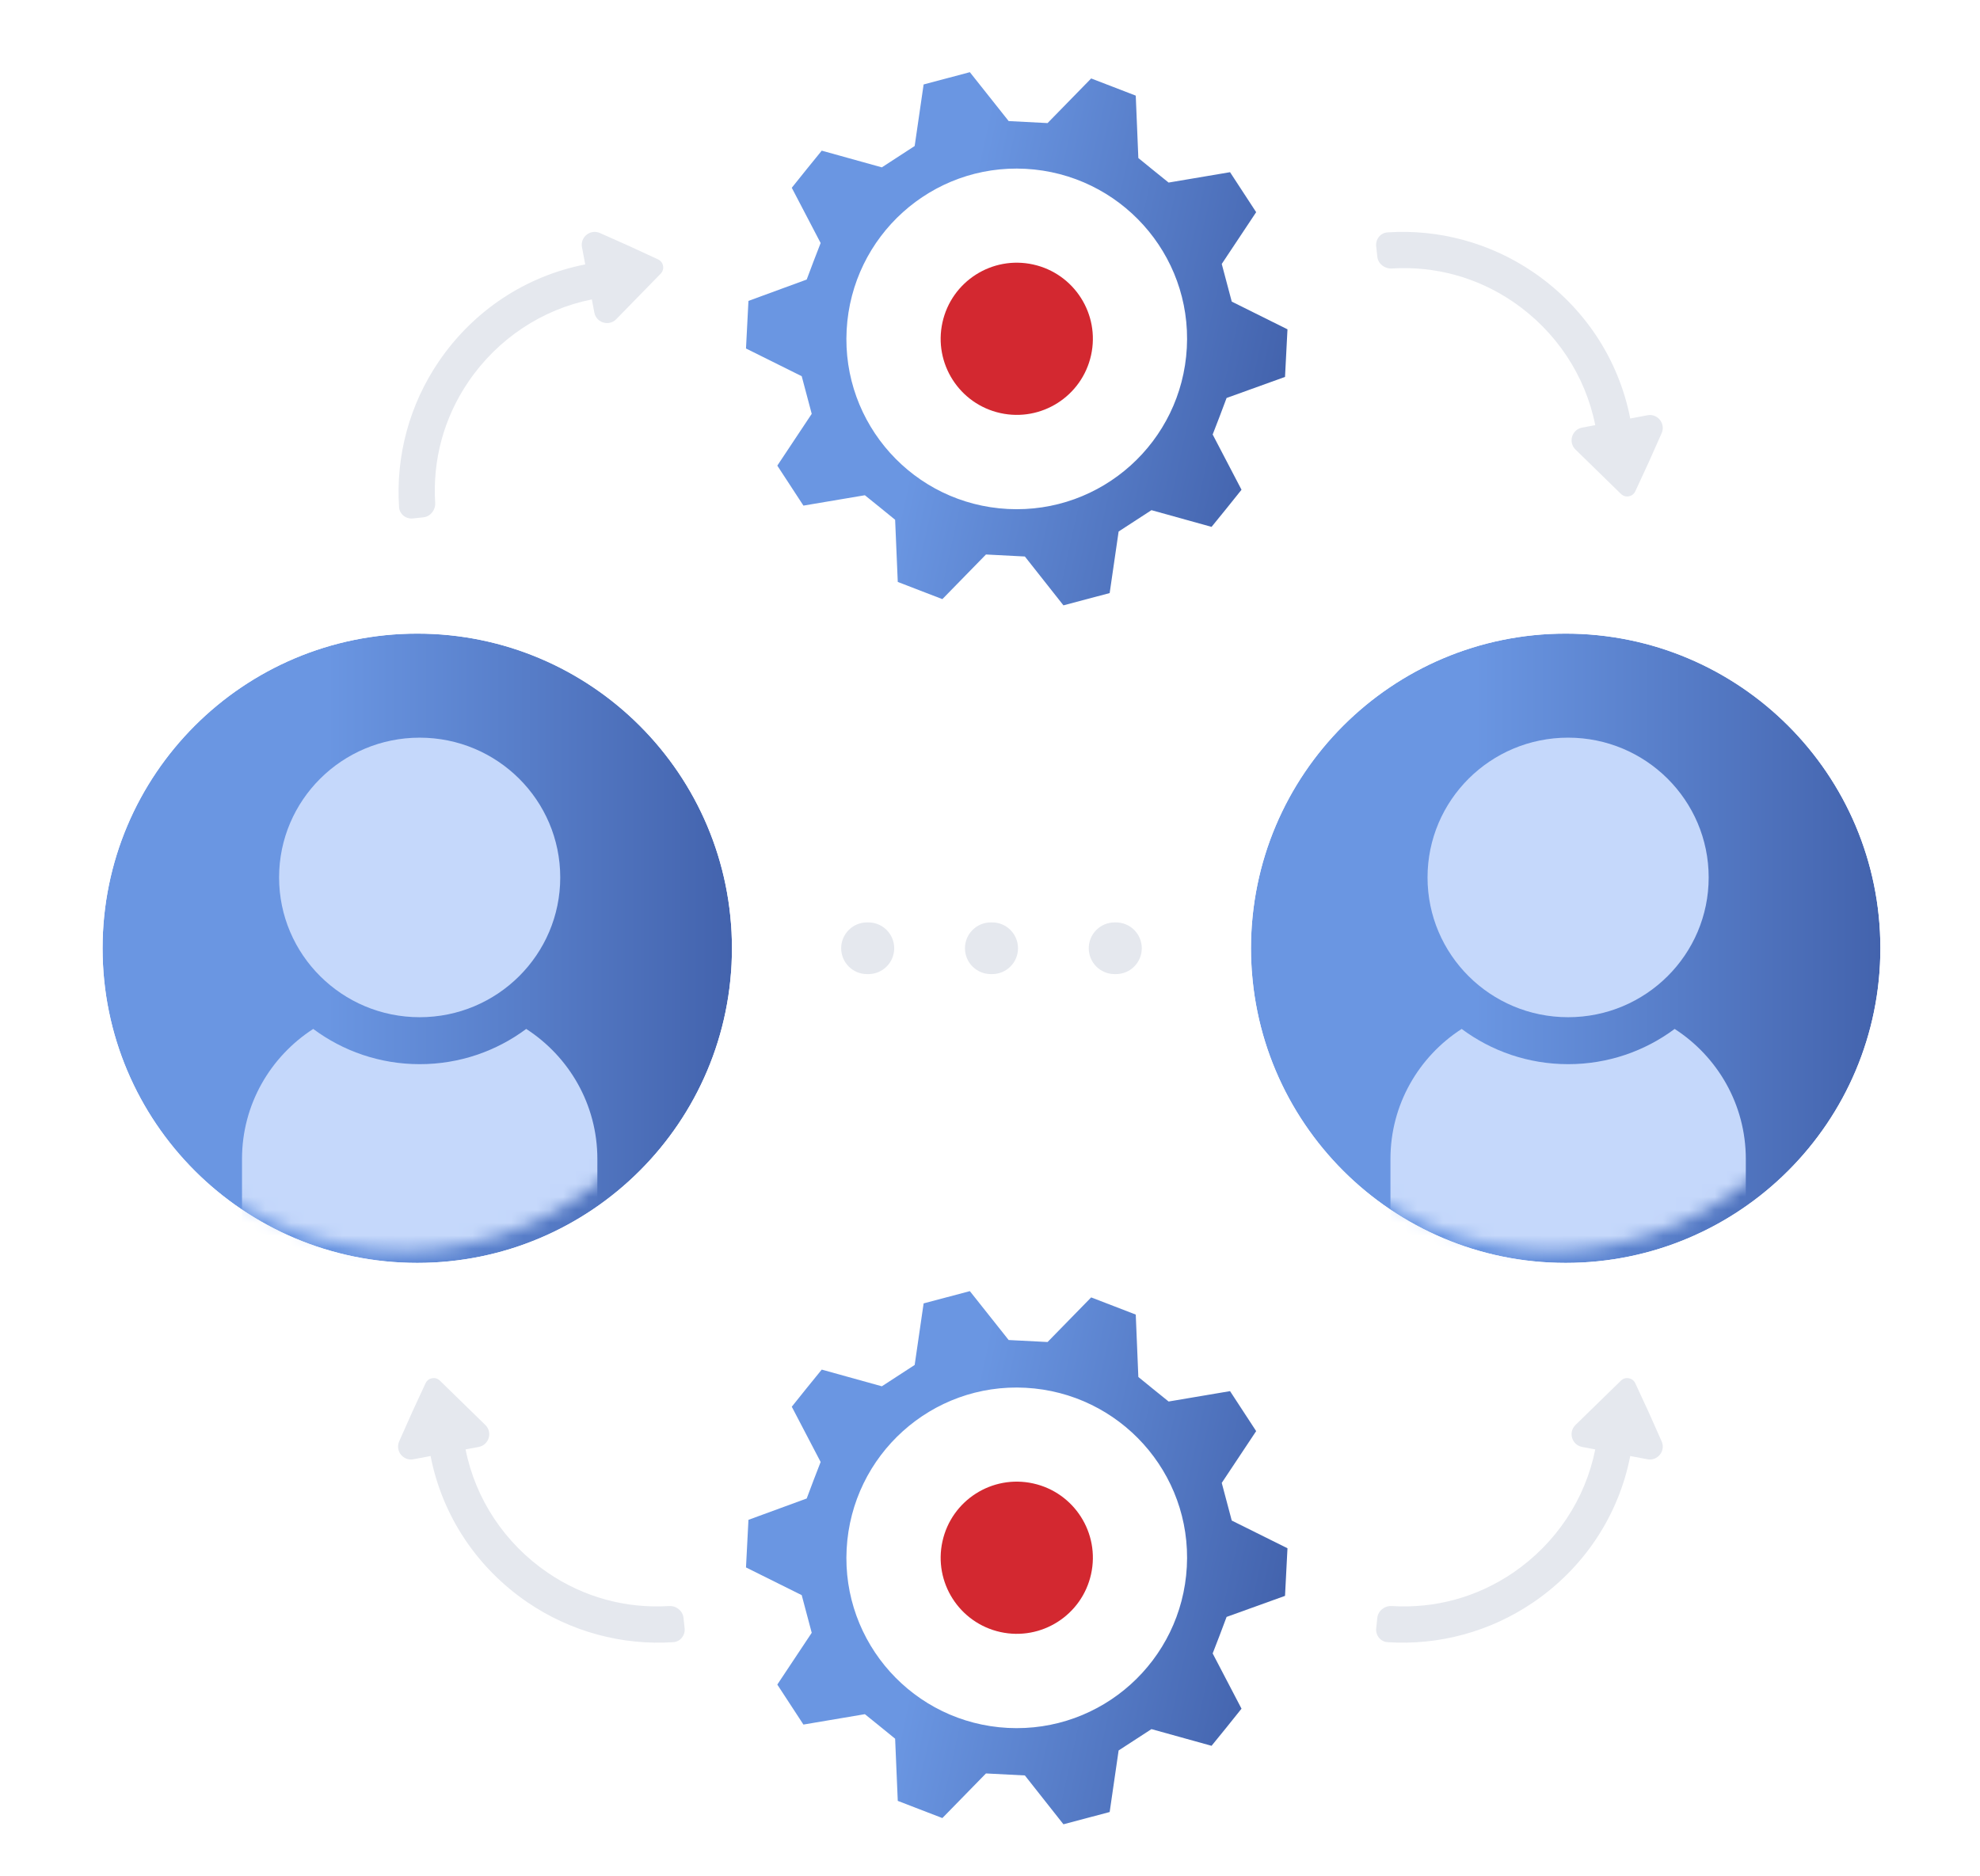 <svg width="153" height="145" viewBox="0 0 153 145" fill="none" xmlns="http://www.w3.org/2000/svg">
<g filter="url(#filter0_d_3220_1819)">
<path fill-rule="evenodd" clip-rule="evenodd" d="M37.405 74.281H37.352V70.287H37.405C38.508 70.287 39.402 71.181 39.402 72.284C39.402 73.387 38.508 74.281 37.405 74.281ZM44.869 72.284C44.869 71.181 45.763 70.287 46.865 70.287H46.971C48.073 70.287 48.967 71.181 48.967 72.284C48.967 73.387 48.073 74.281 46.971 74.281H46.865C45.763 74.281 44.869 73.387 44.869 72.284ZM54.434 72.284C54.434 71.181 55.328 70.287 56.431 70.287H56.536C57.639 70.287 58.533 71.181 58.533 72.284C58.533 73.387 57.639 74.281 56.536 74.281H56.431C55.328 74.281 54.434 73.387 54.434 72.284ZM64 72.284C64 71.181 64.894 70.287 65.996 70.287H66.102C67.204 70.287 68.098 71.181 68.098 72.284C68.098 73.387 67.204 74.281 66.102 74.281H65.996C64.894 74.281 64 73.387 64 72.284ZM73.565 72.284C73.565 71.181 74.459 70.287 75.562 70.287H75.667C76.77 70.287 77.664 71.181 77.664 72.284C77.664 73.387 76.77 74.281 75.667 74.281H75.562C74.459 74.281 73.565 73.387 73.565 72.284ZM83.131 72.284C83.131 71.181 84.025 70.287 85.127 70.287H85.233C86.335 70.287 87.229 71.181 87.229 72.284C87.229 73.387 86.335 74.281 85.233 74.281H85.127C84.025 74.281 83.131 73.387 83.131 72.284ZM92.696 72.284C92.696 71.181 93.59 70.287 94.693 70.287H94.798C95.901 70.287 96.795 71.181 96.795 72.284C96.795 73.387 95.901 74.281 94.798 74.281H94.693C93.59 74.281 92.696 73.387 92.696 72.284ZM102.262 72.284C102.262 71.181 103.156 70.287 104.258 70.287H104.364C105.466 70.287 106.36 71.181 106.36 72.284C106.36 73.387 105.466 74.281 104.364 74.281H104.258C103.156 74.281 102.262 73.387 102.262 72.284ZM111.827 72.284C111.827 71.181 112.721 70.287 113.824 70.287H113.876V74.281H113.824C112.721 74.281 111.827 73.387 111.827 72.284Z" fill="#E5E8EE"/>
</g>
<g filter="url(#filter1_d_3220_1819)">
<path d="M55.559 72.284C55.559 85.714 44.672 96.601 31.242 96.601C17.813 96.601 6.926 85.714 6.926 72.284C6.926 58.854 17.813 47.967 31.242 47.967C44.672 47.967 55.559 58.854 55.559 72.284Z" fill="url(#paint0_linear_3220_1819)"/>
</g>
<g filter="url(#filter2_d_3220_1819)">
<path fill-rule="evenodd" clip-rule="evenodd" d="M58.554 72.284C58.554 87.368 46.326 99.596 31.242 99.596C16.159 99.596 3.931 87.368 3.931 72.284C3.931 57.2 16.159 44.972 31.242 44.972C46.326 44.972 58.554 57.2 58.554 72.284ZM31.242 96.601C44.672 96.601 55.559 85.714 55.559 72.284C55.559 58.854 44.672 47.967 31.242 47.967C17.813 47.967 6.926 58.854 6.926 72.284C6.926 85.714 17.813 96.601 31.242 96.601Z" fill="white"/>
</g>
<mask id="mask0_3220_1819" style="mask-type:alpha" maskUnits="userSpaceOnUse" x="6" y="47" width="50" height="50">
<path d="M55.559 72.284C55.559 85.714 44.672 96.601 31.242 96.601C17.813 96.601 6.926 85.714 6.926 72.284C6.926 58.854 17.813 47.967 31.242 47.967C44.672 47.967 55.559 58.854 55.559 72.284Z" fill="#D9D9D9"/>
</mask>
<g mask="url(#mask0_3220_1819)">
<g filter="url(#filter3_d_3220_1819)">
<path d="M39.662 78.519C37.368 80.228 34.518 81.242 31.433 81.242C28.347 81.242 25.498 80.228 23.204 78.519C19.895 80.655 17.701 84.356 17.701 88.569V104.36C17.701 105.331 18.493 106.115 19.466 106.115H43.396C44.373 106.115 45.16 105.327 45.16 104.36V88.573C45.16 84.356 42.971 80.655 39.662 78.519Z" fill="#C5D8FB"/>
<path d="M31.429 77.613C37.428 77.613 42.291 72.777 42.291 66.811C42.291 60.845 37.428 56.009 31.429 56.009C25.43 56.009 20.566 60.845 20.566 66.811C20.566 72.777 25.43 77.613 31.429 77.613Z" fill="#C5D8FB"/>
</g>
</g>
<g filter="url(#filter4_d_3220_1819)">
<path d="M144.302 72.284C144.302 85.714 133.415 96.601 119.986 96.601C106.556 96.601 95.669 85.714 95.669 72.284C95.669 58.854 106.556 47.967 119.986 47.967C133.415 47.967 144.302 58.854 144.302 72.284Z" fill="url(#paint1_linear_3220_1819)"/>
</g>
<g filter="url(#filter5_d_3220_1819)">
<path fill-rule="evenodd" clip-rule="evenodd" d="M147.297 72.284C147.297 87.368 135.069 99.596 119.986 99.596C104.902 99.596 92.674 87.368 92.674 72.284C92.674 57.2 104.902 44.972 119.986 44.972C135.069 44.972 147.297 57.2 147.297 72.284ZM119.986 96.601C133.415 96.601 144.302 85.714 144.302 72.284C144.302 58.854 133.415 47.967 119.986 47.967C106.556 47.967 95.669 58.854 95.669 72.284C95.669 85.714 106.556 96.601 119.986 96.601Z" fill="white"/>
</g>
<mask id="mask1_3220_1819" style="mask-type:alpha" maskUnits="userSpaceOnUse" x="95" y="47" width="50" height="50">
<path d="M144.302 72.284C144.302 85.714 133.415 96.601 119.986 96.601C106.556 96.601 95.669 85.714 95.669 72.284C95.669 58.854 106.556 47.967 119.986 47.967C133.415 47.967 144.302 58.854 144.302 72.284Z" fill="#D9D9D9"/>
</mask>
<g mask="url(#mask1_3220_1819)">
<g filter="url(#filter6_d_3220_1819)">
<path d="M128.405 78.519C126.111 80.228 123.261 81.242 120.176 81.242C117.091 81.242 114.241 80.228 111.947 78.519C108.638 80.654 106.444 84.356 106.444 88.569V104.36C106.444 105.331 107.236 106.115 108.209 106.115H132.139C133.116 106.115 133.904 105.327 133.904 104.36V88.573C133.904 84.356 131.714 80.654 128.405 78.519Z" fill="#C5D8FB"/>
<path d="M120.172 77.613C126.171 77.613 131.034 72.777 131.034 66.811C131.034 60.845 126.171 56.008 120.172 56.008C114.173 56.008 109.31 60.845 109.31 66.811C109.31 72.777 114.173 77.613 120.172 77.613Z" fill="#C5D8FB"/>
</g>
</g>
<path d="M90.604 122.384C89.018 129.564 81.912 134.098 74.732 132.512C67.553 130.925 63.019 123.819 64.605 116.64C66.192 109.46 73.298 104.926 80.477 106.512C87.657 108.099 92.191 115.205 90.604 122.384Z" fill="white"/>
<g filter="url(#filter7_d_3220_1819)">
<path d="M98.297 122.333C98.383 120.576 98.401 120.41 98.487 118.654L94.181 116.513C93.872 115.349 93.717 114.767 93.408 113.603L96.067 109.601C95.109 108.124 95.007 107.988 94.049 106.511L89.302 107.313C88.355 106.556 87.892 106.17 86.963 105.417L86.763 100.595C85.126 99.969 84.972 99.897 83.317 99.267L79.948 102.715C78.734 102.655 78.138 102.617 76.942 102.561L73.943 98.782C72.237 99.236 72.077 99.276 70.371 99.73L69.679 104.488C68.663 105.151 68.158 105.474 67.142 106.137L62.498 104.847C61.386 106.206 61.278 106.352 60.183 107.716L62.413 111.986C61.974 113.117 61.757 113.673 61.336 114.808L56.835 116.457C56.749 118.214 56.731 118.38 56.645 120.136L60.951 122.277C61.26 123.441 61.415 124.023 61.724 125.187L59.065 129.189C60.023 130.666 60.125 130.802 61.083 132.279L65.831 131.477C66.778 132.234 67.24 132.62 68.169 133.373L68.373 138.177C70.01 138.803 70.164 138.875 71.819 139.505L75.188 136.057C76.402 136.117 76.998 136.155 78.194 136.211L81.175 139.986C82.881 139.532 83.041 139.492 84.747 139.038L85.439 134.28C86.455 133.617 86.96 133.294 87.976 132.631L92.62 133.921C93.733 132.562 93.841 132.416 94.935 131.052L92.706 126.782C93.144 125.651 93.362 125.095 93.782 123.96L98.297 122.333ZM76.872 132.538C69.608 132.161 64.028 125.96 64.423 118.701C64.818 111.441 71.001 105.857 78.26 106.252C85.52 106.647 91.105 112.83 90.709 120.089C90.314 127.349 84.135 132.915 76.872 132.538Z" fill="url(#paint2_linear_3220_1819)"/>
<path d="M83.31 120.655C82.609 123.826 79.471 125.828 76.3 125.128C73.129 124.427 71.126 121.288 71.827 118.118C72.528 114.947 75.666 112.944 78.837 113.645C82.008 114.345 84.011 117.484 83.31 120.655Z" fill="#D32830"/>
</g>
<path d="M90.604 28.181C89.018 35.36 81.912 39.894 74.732 38.308C67.553 36.722 63.019 29.616 64.605 22.436C66.192 15.257 73.298 10.722 80.477 12.309C87.657 13.895 92.191 21.001 90.604 28.181Z" fill="white"/>
<g filter="url(#filter8_d_3220_1819)">
<path d="M98.297 28.129C98.383 26.373 98.401 26.207 98.487 24.45L94.181 22.309C93.872 21.145 93.717 20.563 93.408 19.399L96.067 15.398C95.109 13.921 95.007 13.785 94.049 12.307L89.302 13.109C88.355 12.352 87.892 11.967 86.963 11.214L86.763 6.391C85.126 5.765 84.972 5.693 83.317 5.063L79.948 8.512C78.734 8.451 78.138 8.414 76.942 8.357L73.943 4.578C72.237 5.032 72.077 5.073 70.371 5.527L69.679 10.284C68.663 10.948 68.158 11.27 67.142 11.934L62.498 10.643C61.386 12.003 61.278 12.149 60.183 13.512L62.413 17.782C61.974 18.913 61.757 19.47 61.336 20.604L56.835 22.254C56.749 24.01 56.731 24.176 56.645 25.933L60.951 28.074C61.26 29.238 61.415 29.82 61.724 30.983L59.065 34.985C60.023 36.462 60.125 36.598 61.083 38.075L65.831 37.274C66.778 38.031 67.24 38.416 68.169 39.169L68.373 43.974C70.01 44.6 70.164 44.672 71.819 45.302L75.188 41.853C76.402 41.914 76.998 41.951 78.194 42.008L81.175 45.783C82.881 45.328 83.041 45.288 84.747 44.834L85.439 40.077C86.455 39.413 86.96 39.091 87.976 38.427L92.62 39.718C93.733 38.358 93.841 38.212 94.935 36.849L92.706 32.579C93.144 31.448 93.362 30.892 93.782 29.757L98.297 28.129ZM76.872 38.335C69.608 37.957 64.028 31.757 64.423 24.497C64.818 17.237 71.001 11.653 78.26 12.048C85.52 12.444 91.105 18.626 90.709 25.886C90.314 33.145 84.135 38.712 76.872 38.335Z" fill="url(#paint3_linear_3220_1819)"/>
<path d="M83.31 26.451C82.609 29.622 79.471 31.625 76.3 30.924C73.129 30.224 71.126 27.085 71.827 23.914C72.528 20.743 75.666 18.741 78.837 19.441C82.008 20.142 84.011 23.28 83.31 26.451Z" fill="#D32830"/>
</g>
<g filter="url(#filter9_d_3220_1819)">
<path fill-rule="evenodd" clip-rule="evenodd" d="M50.056 20.147C50.383 19.806 50.277 19.245 49.848 19.046L47.662 18.035L45.359 17.009C44.623 16.682 43.822 17.316 43.972 18.107L44.223 19.436C39.621 20.333 35.587 23.007 32.915 26.925C30.647 30.25 29.573 34.225 29.837 38.193C29.873 38.737 30.365 39.125 30.908 39.067L31.711 38.981C32.266 38.921 32.661 38.417 32.627 37.859C32.423 34.534 33.3 31.279 35.204 28.487C37.46 25.18 40.886 22.905 44.734 22.14L44.926 23.154C45.076 23.948 46.057 24.244 46.621 23.666L50.056 20.147Z" fill="#E5E8EE"/>
</g>
<g filter="url(#filter10_d_3220_1819)">
<path fill-rule="evenodd" clip-rule="evenodd" d="M32.984 105.692C32.643 105.366 32.082 105.472 31.884 105.9L30.872 108.086L29.847 110.39C29.52 111.126 30.153 111.926 30.945 111.777L32.273 111.526C33.169 116.127 35.843 120.161 39.761 122.833C43.086 125.101 47.061 126.175 51.029 125.911C51.574 125.874 51.962 125.383 51.903 124.84L51.817 124.037C51.757 123.482 51.253 123.086 50.695 123.121C47.37 123.324 44.115 122.447 41.323 120.543C38.016 118.288 35.742 114.862 34.976 111.015L35.992 110.823C36.785 110.673 37.082 109.691 36.504 109.127L32.984 105.692Z" fill="#E5E8EE"/>
</g>
<g filter="url(#filter11_d_3220_1819)">
<path fill-rule="evenodd" clip-rule="evenodd" d="M124.262 105.692C124.603 105.366 125.164 105.472 125.362 105.9L126.374 108.086L127.399 110.39C127.727 111.126 127.093 111.926 126.302 111.777L124.973 111.526C124.076 116.127 121.402 120.161 117.484 122.833C114.159 125.101 110.184 126.175 106.216 125.911C105.672 125.874 105.284 125.383 105.342 124.84L105.428 124.037C105.488 123.482 105.992 123.086 106.55 123.121C109.875 123.324 113.13 122.447 115.922 120.543C119.229 118.288 121.504 114.862 122.269 111.015L121.254 110.823C120.461 110.673 120.164 109.691 120.742 109.127L124.262 105.692Z" fill="#E5E8EE"/>
</g>
<g filter="url(#filter12_d_3220_1819)">
<path fill-rule="evenodd" clip-rule="evenodd" d="M122.269 31.855C121.504 28.007 119.229 24.582 115.922 22.326C113.13 20.422 109.875 19.545 106.55 19.749C105.992 19.783 105.488 19.388 105.428 18.833L105.342 18.03C105.283 17.487 105.671 16.995 106.216 16.959C110.184 16.695 114.159 17.769 117.484 20.037C121.402 22.709 124.076 26.742 124.973 31.344L126.302 31.093C127.093 30.943 127.727 31.744 127.399 32.48L126.374 34.783L125.363 36.969C125.164 37.398 124.603 37.504 124.262 37.177L120.742 33.742C120.164 33.178 120.461 32.197 121.254 32.047L122.269 31.855Z" fill="#E5E8EE"/>
</g>
<defs>
<filter id="filter0_d_3220_1819" x="37.352" y="70.287" width="78.524" height="5.993" filterUnits="userSpaceOnUse" color-interpolation-filters="sRGB">
<feFlood flood-opacity="0" result="BackgroundImageFix"/>
<feColorMatrix in="SourceAlpha" type="matrix" values="0 0 0 0 0 0 0 0 0 0 0 0 0 0 0 0 0 0 127 0" result="hardAlpha"/>
<feOffset dx="1" dy="1"/>
<feGaussianBlur stdDeviation="0.5"/>
<feComposite in2="hardAlpha" operator="out"/>
<feColorMatrix type="matrix" values="0 0 0 0 0 0 0 0 0 0 0 0 0 0 0 0 0 0 0.33 0"/>
<feBlend mode="normal" in2="BackgroundImageFix" result="effect1_dropShadow_3220_1819"/>
<feBlend mode="normal" in="SourceGraphic" in2="effect1_dropShadow_3220_1819" result="shape"/>
</filter>
<filter id="filter1_d_3220_1819" x="3.926" y="44.967" width="56.634" height="56.633" filterUnits="userSpaceOnUse" color-interpolation-filters="sRGB">
<feFlood flood-opacity="0" result="BackgroundImageFix"/>
<feColorMatrix in="SourceAlpha" type="matrix" values="0 0 0 0 0 0 0 0 0 0 0 0 0 0 0 0 0 0 127 0" result="hardAlpha"/>
<feOffset dx="1" dy="1"/>
<feGaussianBlur stdDeviation="2"/>
<feComposite in2="hardAlpha" operator="out"/>
<feColorMatrix type="matrix" values="0 0 0 0 0 0 0 0 0 0 0 0 0 0 0 0 0 0 0.77 0"/>
<feBlend mode="normal" in2="BackgroundImageFix" result="effect1_dropShadow_3220_1819"/>
<feBlend mode="normal" in="SourceGraphic" in2="effect1_dropShadow_3220_1819" result="shape"/>
</filter>
<filter id="filter2_d_3220_1819" x="0.931" y="41.972" width="62.624" height="62.623" filterUnits="userSpaceOnUse" color-interpolation-filters="sRGB">
<feFlood flood-opacity="0" result="BackgroundImageFix"/>
<feColorMatrix in="SourceAlpha" type="matrix" values="0 0 0 0 0 0 0 0 0 0 0 0 0 0 0 0 0 0 127 0" result="hardAlpha"/>
<feOffset dx="1" dy="1"/>
<feGaussianBlur stdDeviation="2"/>
<feComposite in2="hardAlpha" operator="out"/>
<feColorMatrix type="matrix" values="0 0 0 0 0 0 0 0 0 0 0 0 0 0 0 0 0 0 0.77 0"/>
<feBlend mode="normal" in2="BackgroundImageFix" result="effect1_dropShadow_3220_1819"/>
<feBlend mode="normal" in="SourceGraphic" in2="effect1_dropShadow_3220_1819" result="shape"/>
</filter>
<filter id="filter3_d_3220_1819" x="16.701" y="55.009" width="31.459" height="54.106" filterUnits="userSpaceOnUse" color-interpolation-filters="sRGB">
<feFlood flood-opacity="0" result="BackgroundImageFix"/>
<feColorMatrix in="SourceAlpha" type="matrix" values="0 0 0 0 0 0 0 0 0 0 0 0 0 0 0 0 0 0 127 0" result="hardAlpha"/>
<feOffset dx="1" dy="1"/>
<feGaussianBlur stdDeviation="1"/>
<feComposite in2="hardAlpha" operator="out"/>
<feColorMatrix type="matrix" values="0 0 0 0 0 0 0 0 0 0 0 0 0 0 0 0 0 0 0.22 0"/>
<feBlend mode="normal" in2="BackgroundImageFix" result="effect1_dropShadow_3220_1819"/>
<feBlend mode="normal" in="SourceGraphic" in2="effect1_dropShadow_3220_1819" result="shape"/>
</filter>
<filter id="filter4_d_3220_1819" x="92.669" y="44.967" width="56.634" height="56.633" filterUnits="userSpaceOnUse" color-interpolation-filters="sRGB">
<feFlood flood-opacity="0" result="BackgroundImageFix"/>
<feColorMatrix in="SourceAlpha" type="matrix" values="0 0 0 0 0 0 0 0 0 0 0 0 0 0 0 0 0 0 127 0" result="hardAlpha"/>
<feOffset dx="1" dy="1"/>
<feGaussianBlur stdDeviation="2"/>
<feComposite in2="hardAlpha" operator="out"/>
<feColorMatrix type="matrix" values="0 0 0 0 0 0 0 0 0 0 0 0 0 0 0 0 0 0 0.77 0"/>
<feBlend mode="normal" in2="BackgroundImageFix" result="effect1_dropShadow_3220_1819"/>
<feBlend mode="normal" in="SourceGraphic" in2="effect1_dropShadow_3220_1819" result="shape"/>
</filter>
<filter id="filter5_d_3220_1819" x="89.674" y="41.972" width="62.624" height="62.623" filterUnits="userSpaceOnUse" color-interpolation-filters="sRGB">
<feFlood flood-opacity="0" result="BackgroundImageFix"/>
<feColorMatrix in="SourceAlpha" type="matrix" values="0 0 0 0 0 0 0 0 0 0 0 0 0 0 0 0 0 0 127 0" result="hardAlpha"/>
<feOffset dx="1" dy="1"/>
<feGaussianBlur stdDeviation="2"/>
<feComposite in2="hardAlpha" operator="out"/>
<feColorMatrix type="matrix" values="0 0 0 0 0 0 0 0 0 0 0 0 0 0 0 0 0 0 0.77 0"/>
<feBlend mode="normal" in2="BackgroundImageFix" result="effect1_dropShadow_3220_1819"/>
<feBlend mode="normal" in="SourceGraphic" in2="effect1_dropShadow_3220_1819" result="shape"/>
</filter>
<filter id="filter6_d_3220_1819" x="105.444" y="55.008" width="31.459" height="54.106" filterUnits="userSpaceOnUse" color-interpolation-filters="sRGB">
<feFlood flood-opacity="0" result="BackgroundImageFix"/>
<feColorMatrix in="SourceAlpha" type="matrix" values="0 0 0 0 0 0 0 0 0 0 0 0 0 0 0 0 0 0 127 0" result="hardAlpha"/>
<feOffset dx="1" dy="1"/>
<feGaussianBlur stdDeviation="1"/>
<feComposite in2="hardAlpha" operator="out"/>
<feColorMatrix type="matrix" values="0 0 0 0 0 0 0 0 0 0 0 0 0 0 0 0 0 0 0.22 0"/>
<feBlend mode="normal" in2="BackgroundImageFix" result="effect1_dropShadow_3220_1819"/>
<feBlend mode="normal" in="SourceGraphic" in2="effect1_dropShadow_3220_1819" result="shape"/>
</filter>
<filter id="filter7_d_3220_1819" x="56.645" y="98.782" width="43.841" height="43.204" filterUnits="userSpaceOnUse" color-interpolation-filters="sRGB">
<feFlood flood-opacity="0" result="BackgroundImageFix"/>
<feColorMatrix in="SourceAlpha" type="matrix" values="0 0 0 0 0 0 0 0 0 0 0 0 0 0 0 0 0 0 127 0" result="hardAlpha"/>
<feOffset dx="1" dy="1"/>
<feGaussianBlur stdDeviation="0.5"/>
<feComposite in2="hardAlpha" operator="out"/>
<feColorMatrix type="matrix" values="0 0 0 0 0 0 0 0 0 0 0 0 0 0 0 0 0 0 0.33 0"/>
<feBlend mode="normal" in2="BackgroundImageFix" result="effect1_dropShadow_3220_1819"/>
<feBlend mode="normal" in="SourceGraphic" in2="effect1_dropShadow_3220_1819" result="shape"/>
</filter>
<filter id="filter8_d_3220_1819" x="56.645" y="4.578" width="43.841" height="43.204" filterUnits="userSpaceOnUse" color-interpolation-filters="sRGB">
<feFlood flood-opacity="0" result="BackgroundImageFix"/>
<feColorMatrix in="SourceAlpha" type="matrix" values="0 0 0 0 0 0 0 0 0 0 0 0 0 0 0 0 0 0 127 0" result="hardAlpha"/>
<feOffset dx="1" dy="1"/>
<feGaussianBlur stdDeviation="0.5"/>
<feComposite in2="hardAlpha" operator="out"/>
<feColorMatrix type="matrix" values="0 0 0 0 0 0 0 0 0 0 0 0 0 0 0 0 0 0 0.33 0"/>
<feBlend mode="normal" in2="BackgroundImageFix" result="effect1_dropShadow_3220_1819"/>
<feBlend mode="normal" in="SourceGraphic" in2="effect1_dropShadow_3220_1819" result="shape"/>
</filter>
<filter id="filter9_d_3220_1819" x="29.798" y="16.921" width="22.45" height="24.152" filterUnits="userSpaceOnUse" color-interpolation-filters="sRGB">
<feFlood flood-opacity="0" result="BackgroundImageFix"/>
<feColorMatrix in="SourceAlpha" type="matrix" values="0 0 0 0 0 0 0 0 0 0 0 0 0 0 0 0 0 0 127 0" result="hardAlpha"/>
<feOffset dx="1" dy="1"/>
<feGaussianBlur stdDeviation="0.5"/>
<feComposite in2="hardAlpha" operator="out"/>
<feColorMatrix type="matrix" values="0 0 0 0 0 0 0 0 0 0 0 0 0 0 0 0 0 0 0.33 0"/>
<feBlend mode="normal" in2="BackgroundImageFix" result="effect1_dropShadow_3220_1819"/>
<feBlend mode="normal" in="SourceGraphic" in2="effect1_dropShadow_3220_1819" result="shape"/>
</filter>
<filter id="filter10_d_3220_1819" x="29.759" y="105.501" width="24.15" height="22.449" filterUnits="userSpaceOnUse" color-interpolation-filters="sRGB">
<feFlood flood-opacity="0" result="BackgroundImageFix"/>
<feColorMatrix in="SourceAlpha" type="matrix" values="0 0 0 0 0 0 0 0 0 0 0 0 0 0 0 0 0 0 127 0" result="hardAlpha"/>
<feOffset dx="1" dy="1"/>
<feGaussianBlur stdDeviation="0.5"/>
<feComposite in2="hardAlpha" operator="out"/>
<feColorMatrix type="matrix" values="0 0 0 0 0 0 0 0 0 0 0 0 0 0 0 0 0 0 0.33 0"/>
<feBlend mode="normal" in2="BackgroundImageFix" result="effect1_dropShadow_3220_1819"/>
<feBlend mode="normal" in="SourceGraphic" in2="effect1_dropShadow_3220_1819" result="shape"/>
</filter>
<filter id="filter11_d_3220_1819" x="105.336" y="105.501" width="24.151" height="22.449" filterUnits="userSpaceOnUse" color-interpolation-filters="sRGB">
<feFlood flood-opacity="0" result="BackgroundImageFix"/>
<feColorMatrix in="SourceAlpha" type="matrix" values="0 0 0 0 0 0 0 0 0 0 0 0 0 0 0 0 0 0 127 0" result="hardAlpha"/>
<feOffset dx="1" dy="1"/>
<feGaussianBlur stdDeviation="0.5"/>
<feComposite in2="hardAlpha" operator="out"/>
<feColorMatrix type="matrix" values="0 0 0 0 0 0 0 0 0 0 0 0 0 0 0 0 0 0 0.33 0"/>
<feBlend mode="normal" in2="BackgroundImageFix" result="effect1_dropShadow_3220_1819"/>
<feBlend mode="normal" in="SourceGraphic" in2="effect1_dropShadow_3220_1819" result="shape"/>
</filter>
<filter id="filter12_d_3220_1819" x="105.336" y="16.92" width="24.151" height="22.449" filterUnits="userSpaceOnUse" color-interpolation-filters="sRGB">
<feFlood flood-opacity="0" result="BackgroundImageFix"/>
<feColorMatrix in="SourceAlpha" type="matrix" values="0 0 0 0 0 0 0 0 0 0 0 0 0 0 0 0 0 0 127 0" result="hardAlpha"/>
<feOffset dx="1" dy="1"/>
<feGaussianBlur stdDeviation="0.5"/>
<feComposite in2="hardAlpha" operator="out"/>
<feColorMatrix type="matrix" values="0 0 0 0 0 0 0 0 0 0 0 0 0 0 0 0 0 0 0.33 0"/>
<feBlend mode="normal" in2="BackgroundImageFix" result="effect1_dropShadow_3220_1819"/>
<feBlend mode="normal" in="SourceGraphic" in2="effect1_dropShadow_3220_1819" result="shape"/>
</filter>
<linearGradient id="paint0_linear_3220_1819" x1="6.926" y1="72.281" x2="55.562" y2="72.281" gradientUnits="userSpaceOnUse">
<stop offset="0.357" stop-color="#6A96E2"/>
<stop offset="1" stop-color="#4363AD"/>
</linearGradient>
<linearGradient id="paint1_linear_3220_1819" x1="95.669" y1="72.281" x2="144.306" y2="72.281" gradientUnits="userSpaceOnUse">
<stop offset="0.357" stop-color="#6A96E2"/>
<stop offset="1" stop-color="#4363AD"/>
</linearGradient>
<linearGradient id="paint2_linear_3220_1819" x1="57.184" y1="114.879" x2="97.956" y2="123.888" gradientUnits="userSpaceOnUse">
<stop offset="0.357" stop-color="#6A96E2"/>
<stop offset="1" stop-color="#4363AD"/>
</linearGradient>
<linearGradient id="paint3_linear_3220_1819" x1="57.184" y1="20.675" x2="97.956" y2="29.684" gradientUnits="userSpaceOnUse">
<stop offset="0.357" stop-color="#6A96E2"/>
<stop offset="1" stop-color="#4363AD"/>
</linearGradient>
</defs>
</svg>
